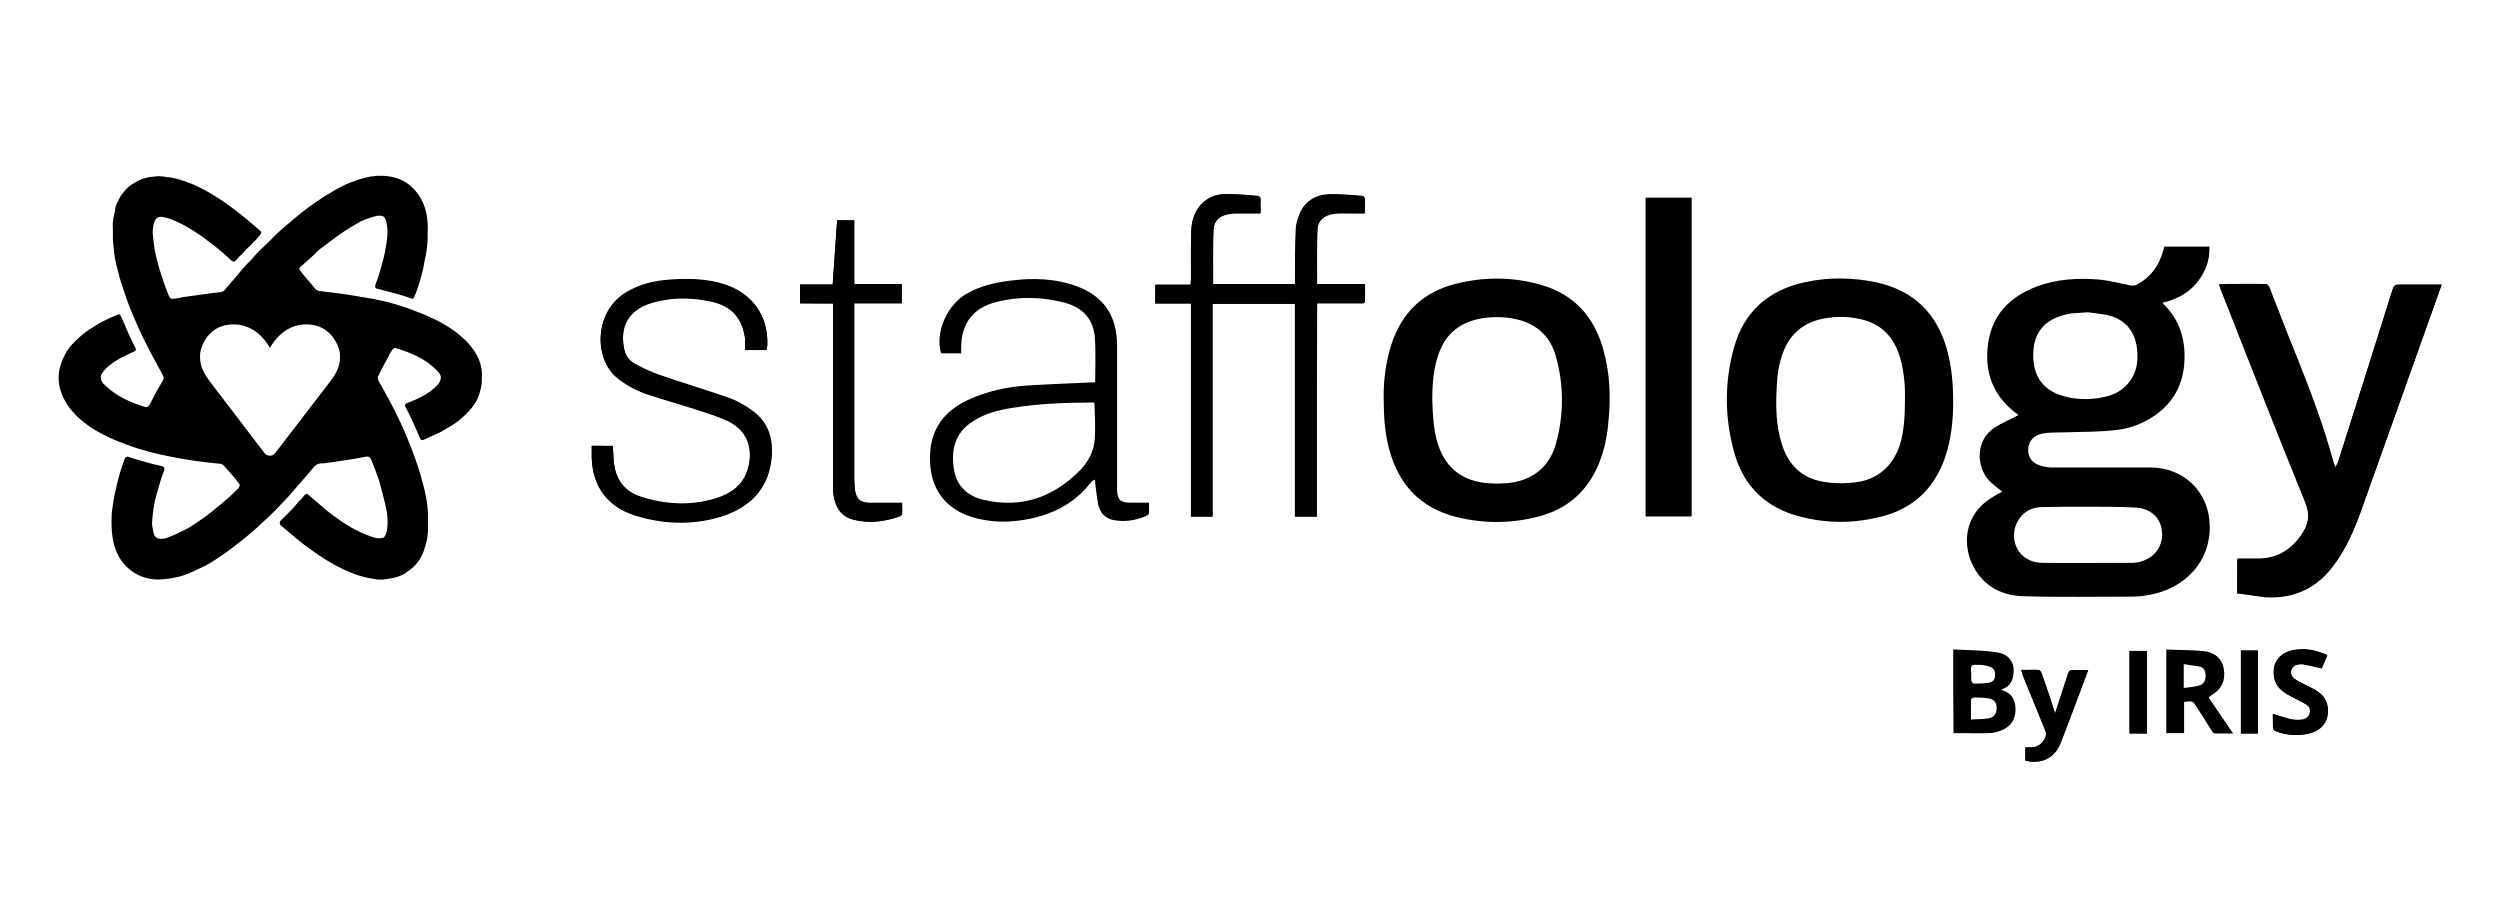 <svg width="128" height="47" viewBox="0 0 128 47" fill="none" xmlns="http://www.w3.org/2000/svg">
<g clip-path="url(#clip0_1524_6048)">
<path d="M114.545 30.378C115.039 30.434 115.533 30.528 116.046 30.547C117.51 30.622 118.67 30.058 119.525 28.875C120.133 28.048 120.533 27.128 120.875 26.188C122.091 22.788 123.308 19.369 124.524 15.95C124.677 15.5 124.848 15.049 125.019 14.56C124.924 14.56 124.848 14.56 124.772 14.56C124.125 14.56 123.479 14.56 122.833 14.56C122.643 14.56 122.567 14.617 122.51 14.805C121.578 17.754 120.647 20.703 119.715 23.652C119.696 23.727 119.639 23.803 119.582 23.915C119.525 23.803 119.506 23.746 119.487 23.69C118.974 21.811 118.29 19.989 117.567 18.186C117.092 17.04 116.655 15.875 116.199 14.711C116.18 14.636 116.084 14.542 116.027 14.542C115.229 14.523 114.45 14.542 113.632 14.542C113.67 14.636 113.689 14.692 113.708 14.767C115.153 18.411 116.56 22.056 118.042 25.681C118.309 26.339 118.214 26.827 117.852 27.353C117.301 28.161 116.56 28.612 115.552 28.593C115.229 28.593 114.906 28.593 114.564 28.593C114.545 29.213 114.545 29.758 114.545 30.378Z" fill="black"/>
<path d="M67.421 26.451C67.421 22.807 67.421 19.181 67.421 15.537C67.535 15.537 67.611 15.537 67.706 15.537C68.353 15.537 69.018 15.537 69.664 15.537C69.759 15.537 69.873 15.575 69.873 15.424C69.873 15.143 69.873 14.88 69.873 14.579C69.037 14.579 68.239 14.579 67.421 14.579C67.421 13.621 67.383 12.7 67.44 11.78C67.459 11.31 67.802 11.028 68.277 10.953C68.6 10.916 68.904 10.935 69.227 10.935C69.436 10.935 69.645 10.935 69.873 10.935C69.873 10.709 69.854 10.502 69.873 10.315C69.892 10.146 69.816 10.07 69.645 10.052C69.094 10.014 68.562 9.958 68.011 9.977C67.307 10.014 66.756 10.352 66.509 11.028C66.414 11.273 66.338 11.536 66.338 11.799C66.3 12.644 66.3 13.471 66.3 14.316C66.3 14.41 66.3 14.485 66.3 14.579C64.874 14.579 63.486 14.579 62.099 14.579C62.099 13.64 62.08 12.7 62.118 11.78C62.137 11.329 62.441 11.047 62.897 10.972C63.068 10.935 63.239 10.935 63.41 10.935C63.772 10.935 64.152 10.935 64.532 10.935C64.532 10.709 64.513 10.521 64.532 10.315C64.551 10.127 64.456 10.052 64.304 10.052C63.791 9.995 63.258 9.939 62.726 9.939C62.232 9.939 61.795 10.127 61.452 10.521C61.129 10.897 61.015 11.329 60.996 11.799C60.958 12.625 60.977 13.471 60.977 14.297C60.977 14.391 60.958 14.466 60.958 14.579C60.35 14.579 59.742 14.579 59.152 14.579C59.152 14.898 59.152 15.199 59.152 15.537C59.761 15.537 60.35 15.537 60.977 15.537C60.977 19.2 60.977 22.826 60.977 26.451C61.357 26.451 61.7 26.451 62.08 26.451C62.08 22.807 62.08 19.181 62.08 15.556C63.505 15.556 64.893 15.556 66.3 15.556C66.3 19.2 66.3 22.826 66.3 26.451C66.68 26.451 67.022 26.451 67.421 26.451Z" fill="black"/>
<path d="M86.601 26.433C86.601 20.985 86.601 15.556 86.601 10.127C85.803 10.127 85.023 10.127 84.263 10.127C84.263 15.575 84.263 21.004 84.263 26.433C85.043 26.433 85.822 26.433 86.601 26.433Z" fill="black"/>
<path d="M30.297 22.826C30.297 23.032 30.297 23.239 30.297 23.446C30.354 24.911 31.095 25.944 32.502 26.395C33.947 26.846 35.429 26.902 36.874 26.47C38.281 26.038 39.269 25.155 39.478 23.652C39.611 22.638 39.402 21.717 38.547 21.079C38.186 20.816 37.786 20.572 37.368 20.421C36.19 19.989 34.973 19.632 33.794 19.238C33.338 19.087 32.92 18.881 32.502 18.655C32.198 18.486 32.008 18.205 31.951 17.866C31.742 16.739 32.16 15.932 33.243 15.556C34.27 15.218 35.334 15.218 36.399 15.443C37.463 15.669 38.014 16.307 38.148 17.359C38.167 17.547 38.148 17.735 38.148 17.923C38.547 17.923 38.889 17.923 39.25 17.923C39.269 17.829 39.269 17.754 39.288 17.66C39.326 16.195 38.528 15.068 37.121 14.598C36.19 14.297 35.22 14.278 34.251 14.354C33.471 14.41 32.749 14.598 32.065 14.992C30.43 15.969 30.392 18.336 31.57 19.332C32.027 19.707 32.54 19.989 33.091 20.177C33.909 20.459 34.745 20.684 35.562 20.947C36.133 21.135 36.703 21.304 37.235 21.548C38.471 22.131 38.547 23.277 38.243 24.178C37.977 24.911 37.368 25.324 36.646 25.55C35.353 25.944 34.061 25.869 32.787 25.456C31.989 25.193 31.532 24.592 31.437 23.746C31.399 23.465 31.399 23.164 31.38 22.863C31.038 22.826 30.696 22.826 30.297 22.826Z" fill="black"/>
<path d="M42.653 15.537C42.653 15.669 42.653 15.763 42.653 15.857C42.653 18.843 42.653 21.83 42.653 24.817C42.653 24.93 42.653 25.043 42.653 25.155C42.729 25.813 42.957 26.395 43.66 26.583C44.478 26.808 45.276 26.696 46.055 26.433C46.112 26.414 46.188 26.358 46.188 26.301C46.207 26.113 46.188 25.925 46.188 25.738C46.074 25.738 45.998 25.738 45.903 25.738C45.447 25.738 44.991 25.738 44.535 25.738C44.04 25.738 43.85 25.55 43.774 25.08C43.755 24.892 43.736 24.704 43.736 24.517C43.736 21.605 43.736 18.712 43.736 15.8C43.736 15.725 43.736 15.631 43.736 15.518C44.554 15.518 45.371 15.518 46.169 15.518C46.169 15.18 46.169 14.88 46.169 14.542C45.352 14.542 44.554 14.542 43.736 14.542C43.736 13.433 43.736 12.363 43.736 11.273C43.451 11.273 43.166 11.273 42.862 11.273C42.786 12.381 42.71 13.452 42.634 14.56C42.063 14.56 41.512 14.56 40.961 14.56C40.961 14.88 40.961 15.18 40.961 15.518C41.531 15.537 42.083 15.537 42.653 15.537Z" fill="black"/>
<path d="M103.481 34.303C103.519 34.416 103.557 34.491 103.576 34.566C103.957 35.505 104.337 36.426 104.717 37.365C104.736 37.44 104.774 37.516 104.774 37.572C104.755 37.948 104.394 38.267 104.014 38.267C103.919 38.267 103.805 38.267 103.71 38.267C103.71 38.492 103.71 38.718 103.71 38.943C104.546 39.15 105.211 38.812 105.515 38.023C105.915 37.027 106.276 36.013 106.656 35.017C106.751 34.792 106.827 34.566 106.922 34.303C106.637 34.303 106.39 34.322 106.143 34.303C105.991 34.303 105.934 34.36 105.896 34.491C105.667 35.186 105.439 35.881 105.23 36.539C105.021 35.881 104.793 35.186 104.546 34.491C104.527 34.416 104.451 34.322 104.394 34.303C104.09 34.285 103.805 34.303 103.481 34.303Z" fill="black"/>
<path d="M116.37 36.558C116.37 36.783 116.37 36.99 116.37 37.178C116.37 37.328 116.408 37.384 116.541 37.441C117.073 37.628 117.605 37.685 118.156 37.553C118.727 37.441 119.088 37.084 119.164 36.595C119.24 36.032 119.05 35.618 118.537 35.318C118.347 35.205 118.137 35.111 117.947 35.017C117.776 34.923 117.586 34.848 117.434 34.717C117.168 34.491 117.263 34.115 117.586 34.022C117.7 33.984 117.814 33.984 117.928 34.003C118.233 34.059 118.537 34.134 118.86 34.209C118.955 34.003 119.05 33.777 119.145 33.533C118.556 33.27 117.985 33.157 117.377 33.289C116.674 33.439 116.313 33.965 116.427 34.66C116.503 35.149 116.845 35.412 117.244 35.618C117.51 35.769 117.795 35.9 118.061 36.05C118.233 36.144 118.309 36.313 118.252 36.52C118.194 36.727 118.042 36.821 117.852 36.839C117.681 36.858 117.491 36.858 117.301 36.821C117.016 36.764 116.712 36.651 116.37 36.558Z" fill="black"/>
<path d="M109.926 37.553C109.926 36.126 109.926 34.717 109.926 33.327C109.622 33.327 109.317 33.327 109.032 33.327C109.032 34.754 109.032 36.144 109.032 37.553C109.336 37.553 109.622 37.553 109.926 37.553Z" fill="black"/>
<path d="M115.609 37.554C115.609 36.126 115.609 34.717 115.609 33.308C115.305 33.308 115.02 33.308 114.735 33.308C114.735 34.717 114.735 36.126 114.735 37.554C115.02 37.554 115.305 37.554 115.609 37.554Z" fill="black"/>
<path d="M102.512 25.174C102.284 24.986 102.056 24.817 101.847 24.61C101.182 23.897 101.125 22.544 102.132 21.887C102.512 21.642 102.931 21.473 103.349 21.248C103.368 21.248 103.311 21.248 103.292 21.21C102.056 20.309 101.581 19.069 101.79 17.585C101.999 16.138 102.873 15.218 104.223 14.692C105.288 14.279 106.39 14.222 107.512 14.316C108.044 14.373 108.576 14.523 109.127 14.617C109.222 14.636 109.318 14.617 109.394 14.579C110.116 14.203 110.553 13.584 110.762 12.813C110.781 12.776 110.781 12.719 110.8 12.682C110.8 12.663 110.819 12.663 110.819 12.626C111.58 12.626 112.34 12.626 113.119 12.626C113.157 13.339 112.91 13.941 112.473 14.485C112.017 15.03 111.428 15.331 110.724 15.5C110.762 15.556 110.781 15.594 110.819 15.612C111.599 16.401 111.884 17.359 111.846 18.43C111.808 19.445 111.447 20.346 110.648 21.023C109.983 21.586 109.203 21.924 108.348 22.018C107.531 22.112 106.694 22.112 105.877 22.131C105.497 22.15 105.136 22.131 104.755 22.168C104.166 22.225 103.824 22.563 103.843 23.089C103.862 23.465 104.09 23.709 104.413 23.822C104.622 23.897 104.85 23.934 105.06 23.934C106.732 23.934 108.424 23.934 110.097 23.934C111.827 23.934 113.119 25.212 113.138 26.921C113.176 28.818 111.808 30.133 110.078 30.453C109.793 30.509 109.489 30.547 109.203 30.547C107.341 30.547 105.497 30.584 103.634 30.528C102.531 30.509 101.581 30.039 101.049 29.025C100.497 28.011 100.459 26.358 102.075 25.418C102.208 25.343 102.36 25.249 102.512 25.174ZM106.922 25.944C106.124 25.944 105.307 25.944 104.508 25.963C103.976 25.982 103.577 26.226 103.311 26.677C102.816 27.541 103.273 28.8 104.565 28.818C106.067 28.837 107.55 28.818 109.051 28.818C109.127 28.818 109.184 28.818 109.261 28.818C110.249 28.724 110.857 27.954 110.667 27.034C110.534 26.395 109.983 25.982 109.222 25.982C108.443 25.944 107.683 25.944 106.922 25.944ZM106.903 15.988C106.561 16.007 106.333 16.026 106.086 16.044C105.592 16.119 105.117 16.27 104.717 16.608C104.185 17.096 104.071 17.735 104.109 18.411C104.166 19.332 104.66 19.971 105.554 20.252C106.219 20.459 106.884 20.478 107.55 20.365C107.968 20.29 108.386 20.158 108.709 19.877C109.356 19.332 109.508 18.618 109.413 17.829C109.299 16.909 108.766 16.326 107.854 16.119C107.531 16.063 107.17 16.026 106.903 15.988Z" fill="black"/>
<path d="M82.097 17.923C81.64 16.251 80.614 15.067 78.884 14.579C77.439 14.166 75.957 14.166 74.493 14.541C72.839 14.973 71.775 16.007 71.243 17.622C70.938 18.561 70.843 19.52 70.843 20.252C70.843 21.304 70.9 22.131 71.109 22.938C71.585 24.779 72.687 26 74.569 26.47C75.995 26.827 77.42 26.808 78.827 26.433C80.291 26.038 81.298 25.117 81.868 23.727C82.135 23.051 82.287 22.356 82.344 21.661C82.477 20.402 82.439 19.144 82.097 17.923ZM79.644 22.788C79.283 23.99 78.371 24.648 77.097 24.742C76.565 24.779 76.033 24.761 75.519 24.629C74.493 24.347 73.904 23.652 73.6 22.675C73.391 21.962 73.353 21.21 73.333 20.477C73.333 19.651 73.391 18.843 73.676 18.073C74.056 17.021 74.835 16.457 75.938 16.288C76.508 16.213 77.078 16.213 77.629 16.345C78.656 16.57 79.359 17.209 79.644 18.186C80.082 19.707 80.082 21.267 79.644 22.788Z" fill="black"/>
<path d="M100.003 20.59C100.003 21.492 99.908 22.488 99.585 23.427C99.033 25.005 97.969 26.038 96.315 26.451C94.927 26.808 93.54 26.808 92.171 26.451C90.46 26.019 89.32 24.948 88.825 23.277C88.293 21.454 88.274 19.595 88.787 17.773C89.301 15.95 90.555 14.842 92.418 14.448C93.616 14.185 94.832 14.203 96.03 14.448C97.988 14.861 99.185 16.063 99.699 17.942C99.927 18.806 100.003 19.651 100.003 20.59ZM97.532 20.496C97.551 19.783 97.493 19.069 97.303 18.374C96.999 17.284 96.334 16.552 95.194 16.326C94.585 16.195 93.996 16.195 93.388 16.307C92.361 16.495 91.658 17.078 91.297 18.036C91.088 18.58 90.993 19.163 90.973 19.745C90.916 20.741 90.916 21.736 91.221 22.713C91.544 23.765 92.228 24.479 93.35 24.667C93.787 24.742 94.262 24.761 94.699 24.723C95.992 24.667 96.885 23.972 97.284 22.751C97.493 22.037 97.532 21.267 97.532 20.496Z" fill="black"/>
<path d="M114.545 30.378C114.545 29.758 114.545 29.213 114.545 28.63C114.887 28.63 115.21 28.63 115.533 28.63C116.541 28.649 117.282 28.198 117.833 27.391C118.194 26.865 118.289 26.376 118.023 25.719C116.541 22.093 115.134 18.449 113.689 14.805C113.67 14.729 113.632 14.673 113.613 14.579C114.431 14.579 115.21 14.579 116.008 14.579C116.065 14.579 116.141 14.673 116.18 14.748C116.636 15.913 117.092 17.059 117.548 18.223C118.27 20.027 118.955 21.849 119.468 23.727C119.487 23.784 119.506 23.84 119.563 23.953C119.62 23.821 119.658 23.765 119.696 23.69C120.628 20.741 121.578 17.791 122.49 14.842C122.548 14.654 122.624 14.598 122.814 14.598C123.46 14.617 124.106 14.598 124.753 14.598C124.829 14.598 124.905 14.598 125 14.598C124.829 15.086 124.677 15.537 124.505 15.988C123.289 19.407 122.072 22.807 120.856 26.226C120.514 27.165 120.114 28.105 119.506 28.912C118.651 30.096 117.491 30.659 116.027 30.584C115.533 30.528 115.039 30.434 114.545 30.378Z" fill="black"/>
<path d="M67.421 26.451C67.022 26.451 66.68 26.451 66.3 26.451C66.3 22.826 66.3 19.182 66.3 15.556C64.893 15.556 63.505 15.556 62.08 15.556C62.08 19.182 62.08 22.826 62.08 26.451C61.7 26.451 61.357 26.451 60.977 26.451C60.977 22.826 60.977 19.2 60.977 15.537C60.35 15.537 59.761 15.537 59.152 15.537C59.152 15.199 59.152 14.899 59.152 14.579C59.761 14.579 60.35 14.579 60.958 14.579C60.958 14.485 60.977 14.391 60.977 14.297C60.977 13.471 60.977 12.626 60.996 11.799C61.015 11.348 61.148 10.897 61.452 10.522C61.795 10.127 62.232 9.958 62.726 9.939C63.258 9.92 63.791 9.977 64.323 10.014C64.494 10.033 64.57 10.09 64.551 10.277C64.532 10.465 64.551 10.672 64.551 10.897C64.171 10.897 63.791 10.897 63.429 10.897C63.258 10.897 63.087 10.897 62.916 10.935C62.46 11.01 62.156 11.292 62.137 11.743C62.099 12.663 62.118 13.602 62.118 14.542C63.505 14.542 64.893 14.542 66.319 14.542C66.319 14.448 66.319 14.354 66.319 14.279C66.338 13.433 66.338 12.607 66.357 11.761C66.376 11.498 66.433 11.236 66.528 10.991C66.794 10.315 67.326 9.977 68.03 9.939C68.581 9.92 69.113 9.977 69.664 10.014C69.816 10.014 69.912 10.108 69.892 10.277C69.873 10.465 69.892 10.672 69.892 10.897C69.664 10.897 69.455 10.897 69.246 10.897C68.923 10.897 68.6 10.879 68.296 10.916C67.82 10.973 67.478 11.254 67.459 11.743C67.421 12.663 67.44 13.602 67.44 14.542C68.258 14.542 69.056 14.542 69.892 14.542C69.892 14.842 69.892 15.124 69.892 15.387C69.892 15.556 69.759 15.5 69.683 15.5C69.037 15.5 68.372 15.5 67.725 15.5C67.649 15.5 67.554 15.5 67.44 15.5C67.421 19.182 67.421 22.807 67.421 26.451Z" fill="black"/>
<path d="M86.601 26.433C85.822 26.433 85.043 26.433 84.263 26.433C84.263 21.004 84.263 15.575 84.263 10.127C85.043 10.127 85.822 10.127 86.601 10.127C86.601 15.556 86.601 20.985 86.601 26.433Z" fill="black"/>
<path d="M30.297 22.826C30.677 22.826 31.038 22.826 31.38 22.826C31.399 23.126 31.399 23.427 31.437 23.709C31.532 24.554 31.989 25.155 32.787 25.418C34.061 25.831 35.353 25.907 36.646 25.512C37.368 25.287 37.977 24.892 38.243 24.141C38.566 23.258 38.49 22.093 37.235 21.511C36.703 21.267 36.133 21.098 35.562 20.91C34.745 20.647 33.909 20.402 33.091 20.139C32.54 19.952 32.027 19.689 31.57 19.294C30.392 18.299 30.43 15.932 32.065 14.955C32.73 14.56 33.471 14.372 34.251 14.316C35.22 14.241 36.19 14.26 37.121 14.56C38.528 15.03 39.326 16.157 39.288 17.622C39.288 17.697 39.269 17.791 39.25 17.885C38.889 17.885 38.528 17.885 38.148 17.885C38.148 17.697 38.167 17.509 38.148 17.322C38.014 16.27 37.463 15.612 36.399 15.406C35.353 15.18 34.289 15.161 33.243 15.518C32.16 15.875 31.723 16.702 31.951 17.829C32.008 18.167 32.198 18.449 32.502 18.618C32.92 18.843 33.357 19.05 33.794 19.2C34.973 19.613 36.19 19.97 37.368 20.384C37.786 20.534 38.186 20.778 38.547 21.041C39.421 21.68 39.63 22.619 39.478 23.615C39.269 25.136 38.3 26 36.874 26.433C35.41 26.865 33.947 26.808 32.502 26.357C31.076 25.907 30.335 24.892 30.297 23.408C30.297 23.239 30.297 23.032 30.297 22.826Z" fill="black"/>
<path d="M42.653 15.537C42.083 15.537 41.531 15.537 40.961 15.537C40.961 15.199 40.961 14.898 40.961 14.579C41.512 14.579 42.063 14.579 42.634 14.579C42.71 13.471 42.786 12.381 42.862 11.291C43.166 11.291 43.432 11.291 43.736 11.291C43.736 12.381 43.736 13.471 43.736 14.56C44.554 14.56 45.352 14.56 46.169 14.56C46.169 14.88 46.169 15.199 46.169 15.537C45.371 15.537 44.554 15.537 43.736 15.537C43.736 15.65 43.736 15.744 43.736 15.819C43.736 18.73 43.736 21.623 43.736 24.535C43.736 24.723 43.755 24.911 43.774 25.099C43.831 25.568 44.04 25.756 44.535 25.756C44.991 25.756 45.447 25.756 45.903 25.756C45.979 25.756 46.074 25.756 46.188 25.756C46.188 25.944 46.188 26.132 46.188 26.32C46.188 26.376 46.112 26.432 46.055 26.451C45.276 26.714 44.478 26.827 43.66 26.602C42.938 26.395 42.729 25.831 42.653 25.174C42.634 25.061 42.653 24.948 42.653 24.836C42.653 21.849 42.653 18.862 42.653 15.875C42.653 15.744 42.653 15.65 42.653 15.537Z" fill="black"/>
<path d="M100.003 33.252C100.763 33.289 101.524 33.289 102.246 33.402C102.949 33.496 103.234 34.059 103.044 34.736C102.968 35.017 102.778 35.205 102.474 35.299C102.493 35.318 102.493 35.337 102.512 35.337C103.006 35.487 103.196 35.844 103.196 36.332C103.196 36.858 102.93 37.215 102.455 37.403C102.265 37.478 102.056 37.535 101.866 37.535C101.258 37.553 100.649 37.535 100.022 37.535C100.003 36.144 100.003 34.736 100.003 33.252ZM100.915 36.839C101.239 36.821 101.524 36.821 101.79 36.783C102.113 36.727 102.227 36.539 102.227 36.219C102.227 35.956 102.075 35.788 101.771 35.75C101.524 35.712 101.296 35.712 101.048 35.712C101.01 35.712 100.915 35.788 100.915 35.825C100.915 36.144 100.915 36.464 100.915 36.839ZM101.372 34.04C101.296 34.04 101.239 34.04 101.181 34.04C100.991 34.022 100.896 34.078 100.915 34.285C100.934 34.472 100.915 34.66 100.934 34.848C100.934 34.905 101.01 34.998 101.048 34.998C101.315 34.998 101.562 34.998 101.809 34.961C102.056 34.923 102.151 34.773 102.151 34.529C102.151 34.303 102.037 34.172 101.809 34.116C101.657 34.059 101.505 34.059 101.372 34.04Z" fill="black"/>
<path d="M113.081 35.712C113.499 36.332 113.898 36.915 114.336 37.553C113.994 37.553 113.689 37.553 113.385 37.553C113.328 37.553 113.271 37.459 113.233 37.403C112.986 37.008 112.72 36.595 112.473 36.201C112.264 35.881 112.264 35.881 111.826 35.938C111.826 36.464 111.826 36.99 111.826 37.535C111.503 37.535 111.218 37.535 110.914 37.535C110.914 36.126 110.914 34.717 110.914 33.252C111.579 33.289 112.226 33.27 112.872 33.345C113.461 33.42 113.784 33.777 113.86 34.247C113.956 34.848 113.746 35.299 113.214 35.6C113.157 35.656 113.119 35.675 113.081 35.712ZM111.807 34.003C111.807 34.435 111.807 34.811 111.807 35.224C112.093 35.186 112.359 35.168 112.606 35.092C112.834 35.036 112.929 34.829 112.929 34.604C112.929 34.397 112.872 34.191 112.644 34.134C112.397 34.078 112.112 34.059 111.807 34.003Z" fill="black"/>
<path d="M103.481 34.303C103.805 34.303 104.09 34.285 104.375 34.303C104.432 34.303 104.508 34.416 104.527 34.491C104.774 35.186 105.002 35.881 105.211 36.539C105.42 35.881 105.648 35.186 105.877 34.491C105.915 34.36 105.972 34.303 106.124 34.303C106.371 34.322 106.618 34.303 106.903 34.303C106.808 34.566 106.713 34.792 106.637 35.017C106.257 36.013 105.877 37.027 105.496 38.023C105.192 38.812 104.527 39.131 103.691 38.943C103.691 38.737 103.691 38.511 103.691 38.267C103.786 38.267 103.9 38.267 103.995 38.267C104.375 38.267 104.736 37.948 104.755 37.572C104.755 37.497 104.717 37.422 104.698 37.365C104.318 36.426 103.938 35.505 103.557 34.566C103.557 34.491 103.519 34.416 103.481 34.303Z" fill="black"/>
<path d="M116.37 36.558C116.712 36.652 117.016 36.764 117.32 36.84C117.491 36.877 117.681 36.877 117.871 36.858C118.061 36.84 118.214 36.746 118.271 36.539C118.328 36.332 118.252 36.182 118.08 36.069C117.814 35.919 117.529 35.769 117.263 35.637C116.864 35.431 116.522 35.149 116.446 34.679C116.332 33.965 116.693 33.458 117.396 33.308C118.004 33.176 118.575 33.289 119.164 33.552C119.069 33.796 118.974 34.003 118.879 34.228C118.556 34.153 118.252 34.078 117.947 34.022C117.833 34.003 117.719 34.022 117.605 34.041C117.282 34.135 117.187 34.51 117.453 34.736C117.605 34.867 117.795 34.942 117.966 35.036C118.156 35.149 118.366 35.243 118.556 35.337C119.05 35.619 119.259 36.051 119.183 36.614C119.107 37.103 118.746 37.46 118.175 37.572C117.624 37.685 117.092 37.647 116.56 37.46C116.427 37.403 116.37 37.347 116.389 37.197C116.37 36.971 116.37 36.764 116.37 36.558Z" fill="black"/>
<path d="M109.926 37.553C109.622 37.553 109.336 37.553 109.032 37.553C109.032 36.144 109.032 34.736 109.032 33.327C109.317 33.327 109.603 33.327 109.926 33.327C109.926 34.717 109.926 36.126 109.926 37.553Z" fill="black"/>
<path d="M115.609 37.554C115.305 37.554 115.02 37.554 114.735 37.554C114.735 36.145 114.735 34.736 114.735 33.308C115.02 33.308 115.305 33.308 115.609 33.308C115.609 34.717 115.609 36.126 115.609 37.554Z" fill="black"/>
<path d="M3.057 18.862C3.171 18.411 3.361 18.017 3.665 17.66C3.931 17.378 4.216 17.115 4.54 16.89C4.844 16.702 5.148 16.495 5.49 16.345C5.623 16.27 5.775 16.232 5.908 16.157C6.117 16.063 6.136 16.063 6.231 16.27C6.421 16.739 6.631 17.209 6.859 17.66C7.011 17.942 7.011 17.942 6.707 18.073C6.497 18.167 6.307 18.261 6.098 18.374C5.756 18.58 5.433 18.787 5.205 19.144C5.11 19.332 5.167 19.501 5.3 19.651C5.908 20.271 6.669 20.609 7.486 20.853C7.657 20.797 7.695 20.647 7.771 20.515C7.942 20.158 8.132 19.82 8.341 19.482C8.379 19.407 8.398 19.332 8.36 19.256C7.923 18.43 7.448 17.603 7.068 16.739C6.859 16.27 6.65 15.781 6.478 15.293C6.307 14.804 6.136 14.316 6.022 13.809C5.908 13.414 5.832 13.001 5.813 12.588C5.756 12.268 5.794 11.949 5.775 11.649C5.756 11.367 5.813 11.085 5.889 10.803C5.889 10.634 5.946 10.465 6.041 10.315C6.117 10.127 6.212 9.958 6.364 9.808C6.516 9.582 6.726 9.451 6.954 9.319C7.106 9.225 7.277 9.15 7.467 9.113C7.619 9.056 7.79 9.056 7.942 9.037C8.227 8.981 8.493 9.075 8.779 9.094C9.197 9.169 9.596 9.319 9.995 9.488C11.25 10.07 12.295 10.916 13.322 11.818C13.398 11.893 13.398 11.949 13.322 12.024C13.208 12.156 13.113 12.287 12.979 12.4C12.847 12.55 12.694 12.682 12.561 12.813C12.466 12.945 12.352 13.057 12.219 13.17C11.991 13.452 11.972 13.471 11.706 13.208C11.288 12.813 10.812 12.456 10.356 12.118C9.824 11.742 9.292 11.423 8.683 11.198C8.588 11.16 8.493 11.141 8.398 11.123C8.094 11.066 7.999 11.123 7.885 11.404C7.828 11.611 7.809 11.818 7.828 12.024C7.847 12.287 7.885 12.55 7.923 12.813C8.018 13.264 8.132 13.715 8.284 14.147C8.379 14.429 8.474 14.729 8.588 15.011C8.626 15.105 8.664 15.218 8.76 15.293C9.064 15.312 9.33 15.199 9.615 15.18C10.185 15.105 10.755 15.011 11.326 14.955C11.421 14.936 11.497 14.861 11.554 14.786C11.744 14.579 11.896 14.372 12.086 14.166C12.333 13.865 12.58 13.565 12.866 13.302C13.17 12.907 13.569 12.588 13.911 12.231C14.253 11.874 14.633 11.555 15.014 11.235C15.356 10.954 15.698 10.672 16.059 10.428C16.325 10.24 16.591 10.052 16.876 9.901C17.162 9.714 17.447 9.563 17.732 9.432C18.131 9.263 18.549 9.113 18.986 9.037C19.081 9.037 19.177 9.019 19.271 9C20.146 8.962 20.887 9.206 21.401 9.939C21.838 10.54 21.933 11.235 21.895 11.949C21.914 12.456 21.838 12.945 21.724 13.433C21.686 13.752 21.591 14.034 21.515 14.335C21.419 14.654 21.325 14.973 21.172 15.274C21.153 15.293 21.115 15.312 21.096 15.293C20.526 15.086 19.918 14.936 19.329 14.786C19.177 14.748 19.195 14.654 19.233 14.541C19.348 14.26 19.443 13.959 19.519 13.659C19.614 13.32 19.709 13.001 19.747 12.663C19.823 12.306 19.861 11.968 19.823 11.611C19.804 11.536 19.804 11.461 19.785 11.386C19.709 11.066 19.633 11.029 19.309 11.047C19.005 11.123 18.72 11.216 18.454 11.348C18.169 11.498 17.903 11.667 17.637 11.836C17.257 12.081 16.895 12.381 16.534 12.644C16.439 12.7 16.344 12.776 16.268 12.851C16.002 13.133 15.698 13.377 15.413 13.64C15.356 13.677 15.318 13.734 15.337 13.809C15.508 14.053 15.717 14.278 15.926 14.523C16.04 14.654 16.135 14.842 16.325 14.898C16.648 14.936 16.952 14.973 17.276 15.011C17.865 15.086 18.454 15.199 19.043 15.293C19.081 15.293 19.119 15.312 19.157 15.312C19.804 15.443 20.431 15.612 21.039 15.838C21.077 15.856 21.134 15.875 21.172 15.894C22.199 16.27 23.187 16.739 23.948 17.547C24.423 18.054 24.727 18.655 24.67 19.369C24.689 19.707 24.594 20.027 24.48 20.346C24.347 20.665 24.119 20.947 23.872 21.191C23.625 21.436 23.358 21.661 23.054 21.83C22.807 21.962 22.579 22.131 22.332 22.225C22.123 22.319 21.914 22.412 21.724 22.506C21.61 22.563 21.534 22.525 21.496 22.412C21.267 21.887 21.039 21.36 20.773 20.853C20.735 20.797 20.697 20.722 20.792 20.665C21.058 20.553 21.343 20.44 21.591 20.308C21.895 20.158 22.161 19.952 22.408 19.707C22.617 19.426 22.636 19.238 22.408 19.012C21.819 18.374 21.039 18.054 20.222 17.81C20.089 17.848 20.07 17.96 19.994 18.054C19.785 18.468 19.538 18.862 19.348 19.294C19.329 19.463 19.424 19.576 19.5 19.707C19.994 20.572 20.45 21.454 20.83 22.375C21.058 22.92 21.267 23.464 21.439 24.028C21.572 24.404 21.667 24.798 21.762 25.193C21.838 25.55 21.895 25.907 21.914 26.282C21.914 26.526 21.914 26.752 21.914 26.996C21.914 27.24 21.895 27.484 21.838 27.729C21.762 27.992 21.705 28.273 21.553 28.518C21.458 28.706 21.325 28.875 21.172 29.025C21.02 29.156 20.868 29.269 20.697 29.382C20.526 29.476 20.336 29.551 20.146 29.588C19.823 29.645 19.5 29.72 19.177 29.645C18.625 29.57 18.112 29.401 17.599 29.156C16.99 28.875 16.439 28.518 15.888 28.123C15.375 27.766 14.899 27.334 14.424 26.94C14.291 26.827 14.291 26.733 14.405 26.62C14.5 26.526 14.595 26.433 14.69 26.339C14.88 26.151 15.07 25.963 15.242 25.737C15.318 25.643 15.413 25.568 15.489 25.474C15.66 25.249 15.698 25.23 15.888 25.418C16.173 25.662 16.458 25.907 16.743 26.151C17.371 26.639 18.017 27.09 18.777 27.39C19.062 27.484 19.329 27.635 19.652 27.522C19.823 27.315 19.823 27.071 19.842 26.827C19.861 26.489 19.804 26.151 19.728 25.831C19.633 25.418 19.519 25.005 19.405 24.591C19.291 24.253 19.157 23.915 19.024 23.577C18.967 23.408 18.872 23.352 18.701 23.389C18.53 23.427 18.359 23.446 18.188 23.483C17.789 23.558 17.39 23.596 16.99 23.671C16.819 23.671 16.667 23.727 16.496 23.727C16.287 23.709 16.135 23.821 16.021 23.972C15.85 24.178 15.679 24.385 15.489 24.591C15.166 24.948 14.88 25.324 14.538 25.662C14.177 26.057 13.797 26.433 13.398 26.789C13.094 27.09 12.77 27.353 12.428 27.635C12.048 27.916 11.687 28.236 11.288 28.48C10.946 28.724 10.584 28.95 10.185 29.119C9.805 29.307 9.406 29.494 8.969 29.57C8.798 29.607 8.645 29.626 8.474 29.645C7.334 29.814 6.288 29.194 5.908 28.104C5.699 27.522 5.699 26.902 5.718 26.301C5.775 25.85 5.832 25.418 5.946 24.986C6.041 24.535 6.174 24.084 6.326 23.652C6.383 23.521 6.383 23.314 6.631 23.408C7.163 23.577 7.714 23.746 8.265 23.859C8.417 23.896 8.436 23.953 8.398 24.103C8.246 24.498 8.132 24.892 8.018 25.305C7.885 25.756 7.828 26.226 7.79 26.677C7.771 26.864 7.809 27.034 7.847 27.203C7.904 27.522 8.037 27.616 8.36 27.578C8.417 27.578 8.474 27.56 8.531 27.541C8.95 27.39 9.33 27.203 9.71 26.996C10.128 26.733 10.527 26.451 10.927 26.132C11.269 25.85 11.611 25.568 11.934 25.268C12.048 25.117 12.257 25.042 12.276 24.817C12.029 24.46 11.744 24.16 11.459 23.84C11.421 23.784 11.345 23.765 11.288 23.746C10.451 23.671 9.596 23.558 8.779 23.389C7.999 23.239 7.239 23.051 6.497 22.769C5.87 22.544 5.281 22.281 4.711 21.924C3.988 21.436 3.342 20.834 3.076 19.914C2.924 19.35 3.057 18.862 3.057 18.862ZM15.679 16.608C14.576 16.608 14.006 17.491 13.816 17.81C13.645 17.491 13.056 16.608 11.953 16.608C10.603 16.608 10.242 17.848 10.242 18.186C10.242 18.524 10.261 18.9 10.736 19.52C11.212 20.139 13.531 23.183 13.531 23.183C13.531 23.183 13.626 23.333 13.816 23.333C13.987 23.333 14.101 23.183 14.101 23.183C14.101 23.183 16.439 20.139 16.914 19.52C17.39 18.9 17.409 18.524 17.409 18.186C17.409 17.848 17.029 16.608 15.679 16.608Z" fill="black"/>
<path d="M58.829 25.737C58.487 25.737 58.183 25.737 57.879 25.737C57.365 25.737 57.213 25.587 57.194 25.08C57.194 25.005 57.194 24.948 57.194 24.873C57.194 22.487 57.194 20.102 57.194 17.716C57.194 17.359 57.156 16.983 57.061 16.626C56.738 15.48 55.883 14.861 54.78 14.541C53.64 14.203 52.48 14.241 51.321 14.428C50.617 14.541 49.933 14.748 49.325 15.142C48.412 15.781 47.88 17.096 48.184 18.092C48.336 18.092 48.507 18.092 48.678 18.092C48.849 18.092 49.02 18.092 49.211 18.092C49.211 17.96 49.211 17.866 49.211 17.772C49.23 16.551 49.819 15.762 51.017 15.462C52.176 15.161 53.355 15.199 54.514 15.499C55.427 15.743 55.997 16.345 56.054 17.284C56.111 18.035 56.073 18.787 56.073 19.576C56.035 19.576 55.997 19.576 55.94 19.576C54.799 19.632 53.64 19.67 52.499 19.745C51.53 19.82 50.579 20.026 49.686 20.421C48.526 20.928 47.747 21.755 47.633 23.07C47.481 24.817 48.26 26.113 50.028 26.545C50.712 26.714 51.416 26.752 52.138 26.658C53.621 26.47 54.932 25.906 55.864 24.685C55.902 24.629 55.978 24.591 56.054 24.554C56.111 25.005 56.149 25.418 56.225 25.831C56.32 26.263 56.605 26.564 57.061 26.639C57.632 26.733 58.202 26.639 58.734 26.395C58.791 26.376 58.829 26.301 58.829 26.244C58.829 26.094 58.829 25.925 58.829 25.737ZM56.054 22.45C56.016 23.126 55.693 23.708 55.198 24.178C53.868 25.474 52.29 26.019 50.427 25.606C49.534 25.418 48.944 24.873 48.83 23.953C48.697 23.013 48.907 22.168 49.762 21.605C50.37 21.191 51.074 21.003 51.777 20.891C53.164 20.665 54.571 20.609 55.978 20.609C55.997 20.609 56.016 20.609 56.035 20.628C56.054 21.229 56.092 21.849 56.054 22.45Z" fill="black"/>
</g>
<defs>
<clipPath id="clip0_1524_6048">
<rect width="122" height="30" fill="white" transform="translate(3 9)"/>
</clipPath>
</defs>
</svg>
